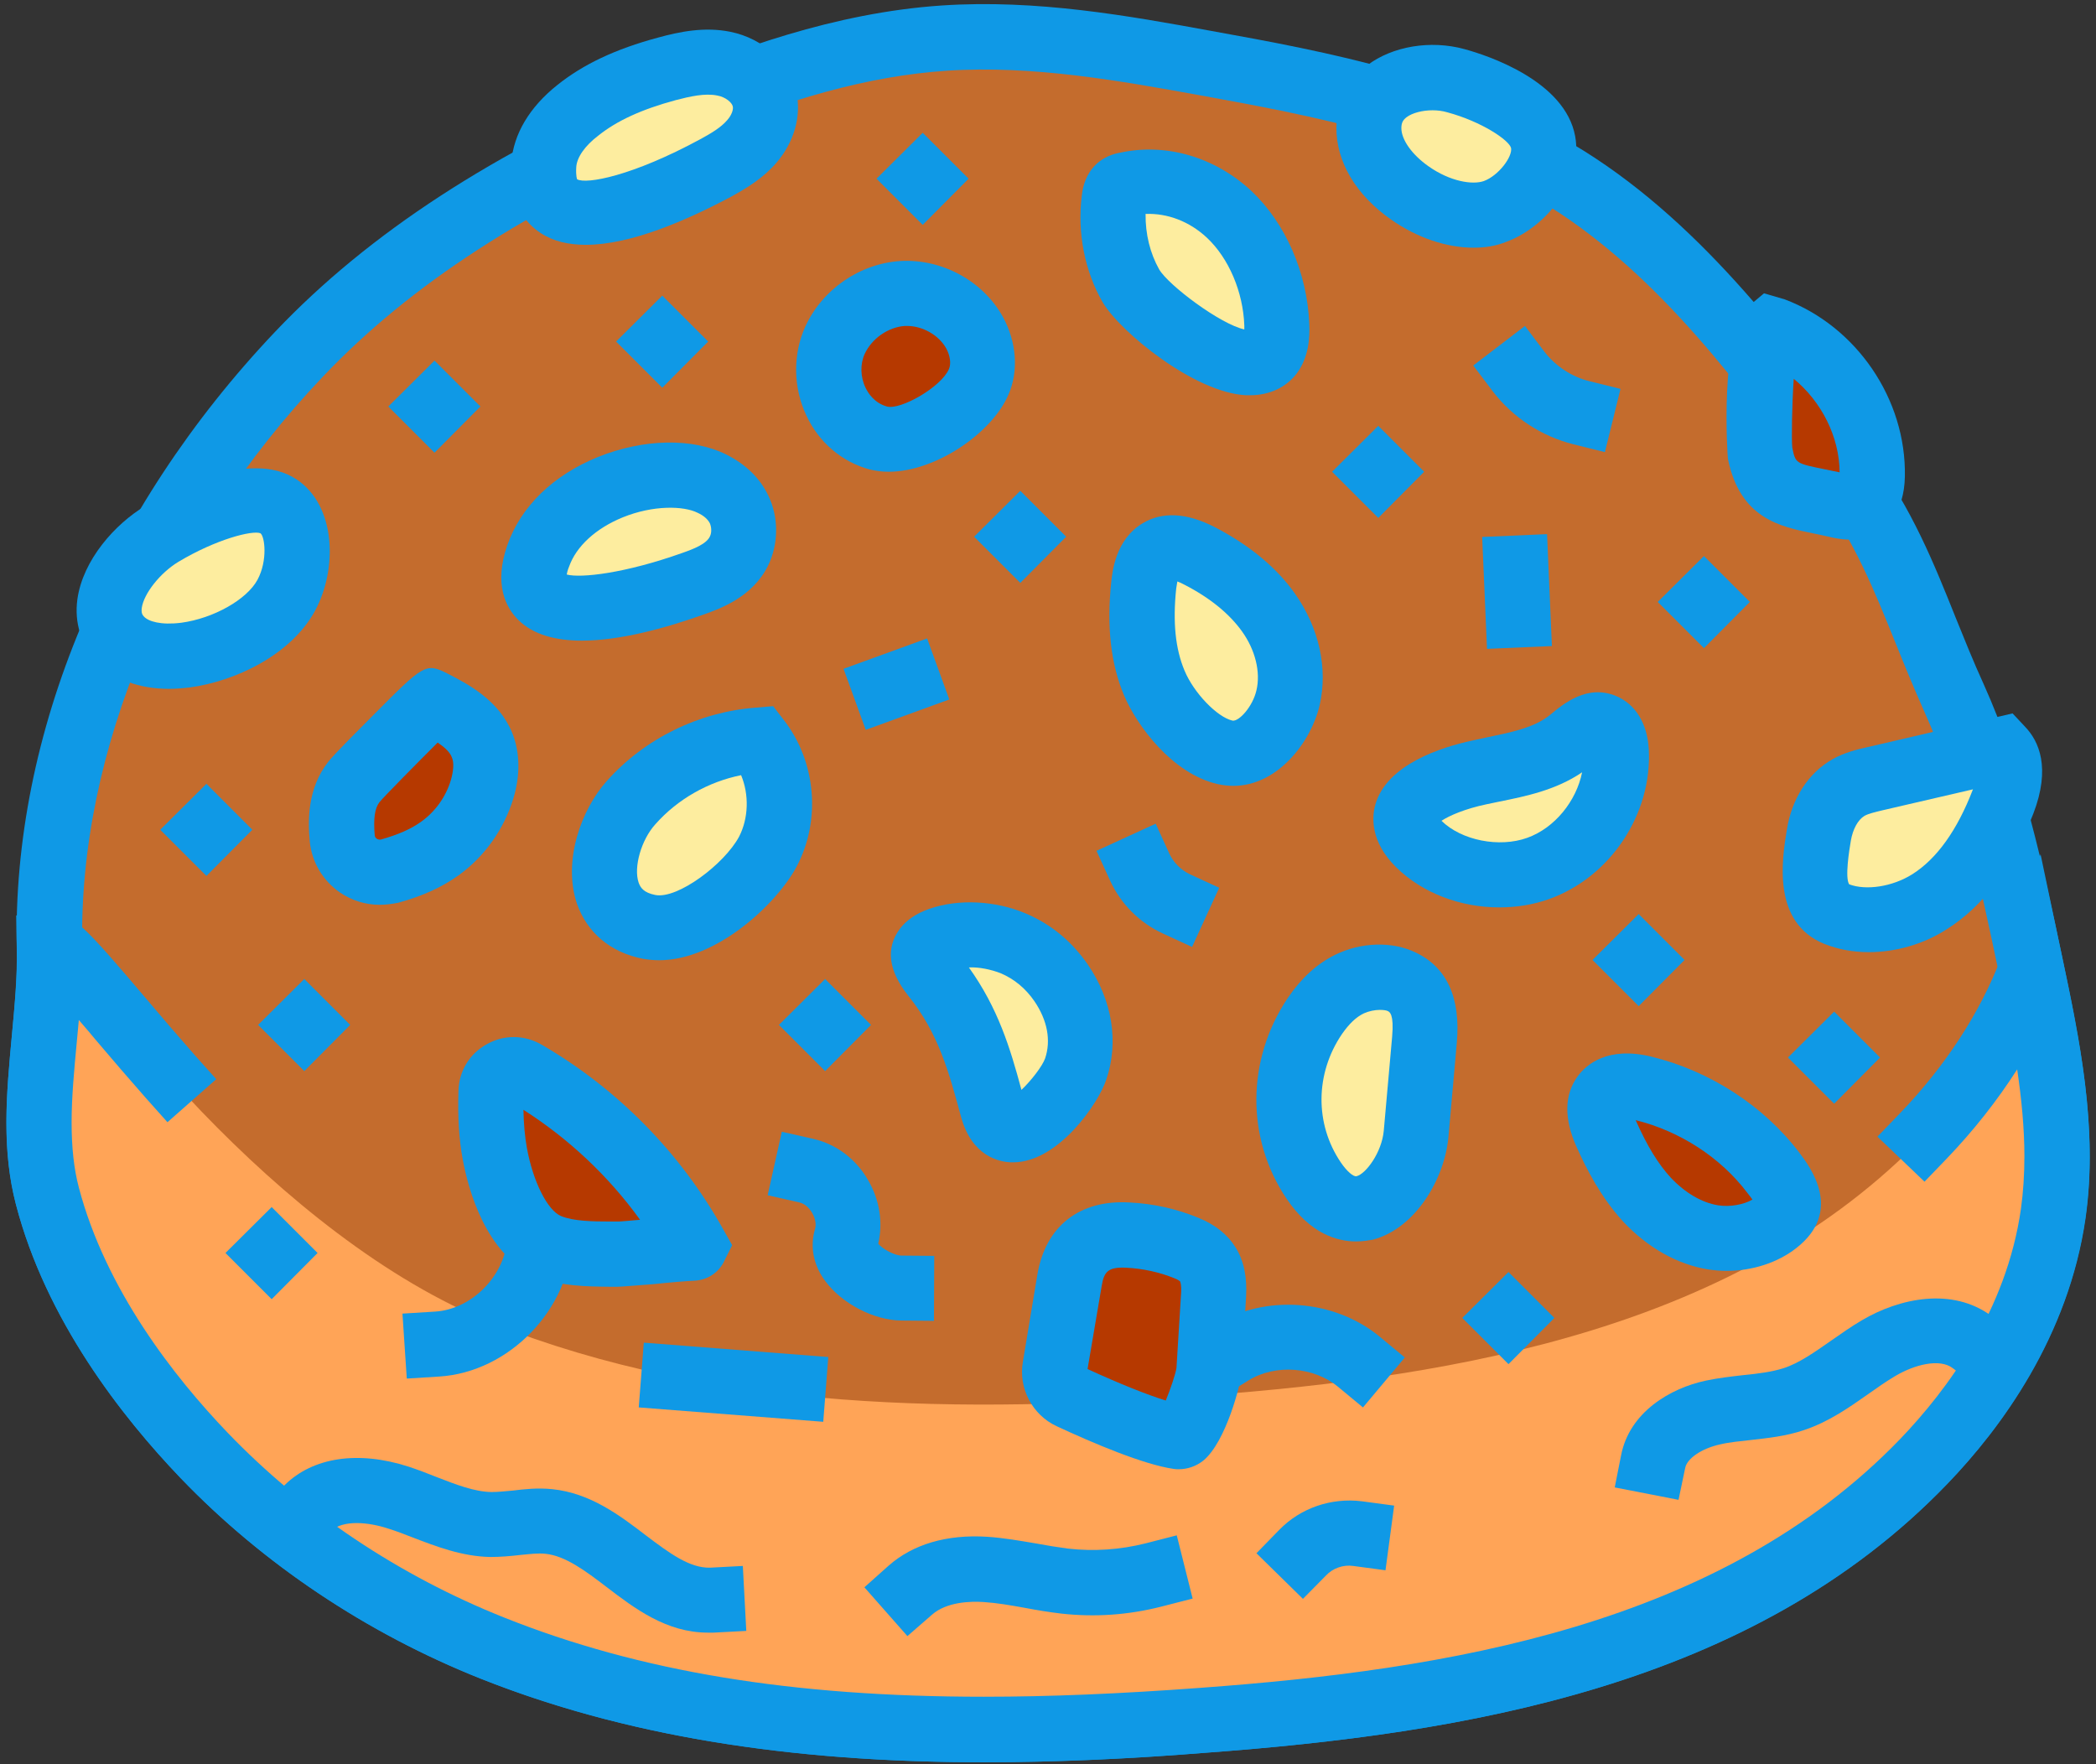 <?xml version="1.0" encoding="UTF-8" standalone="no"?><svg xmlns="http://www.w3.org/2000/svg" xmlns:xlink="http://www.w3.org/1999/xlink" fill="#0f99e6" height="61.1" preserveAspectRatio="xMidYMid meet" version="1" viewBox="13.7 19.4 72.6 61.1" width="72.6" zoomAndPan="magnify"><rect x="13.7" y="19.4" width="72.6" height="61.1" fill="#333333" stroke="none"/><g><g><g id="change1_1"><path d="M30.76,76.49c7.77,3.09,16.33,3.12,24.63,2.51c8.97-0.66,18.57-2.35,24.95-8.97 c2.25-2.34,4.02-5.31,4.49-8.59c0.41-2.88-0.19-5.81-0.79-8.65c-0.66-3.14-1.33-6.31-2.64-9.22c-1.26-2.79-1.94-5.27-3.73-7.72 c-2.81-3.83-5.71-7.76-9.68-10.25c-3.77-2.36-8.19-3.23-12.52-4.01c-2.99-0.54-6.02-1.07-9.05-0.86 c-3.26,0.22-6.42,1.28-9.45,2.56c-4.73,2-9.3,4.6-12.89,8.38c-5.18,5.45-8.81,12.98-8.65,20.57c0.06,2.81-0.79,5.84-0.07,8.59 c0.89,3.39,3.07,6.53,5.43,8.98C23.58,72.75,27.04,75.01,30.76,76.49z" fill="#c46c2d"/></g><g id="change2_15"><path d="M47.78,80.44c-5.74,0-11.78-0.65-17.44-2.9l0,0c-3.94-1.57-7.53-3.97-10.39-6.95c-2.02-2.11-4.66-5.47-5.7-9.48 c-0.5-1.93-0.32-3.91-0.14-5.83c0.1-1.06,0.19-2.06,0.17-3.02c-0.16-7.43,3.11-15.22,8.96-21.38c3.24-3.41,7.58-6.23,13.27-8.64 c2.6-1.1,6.07-2.4,9.81-2.65c3.28-0.22,6.49,0.36,9.33,0.88c3.93,0.71,8.82,1.6,12.92,4.16c4.2,2.63,7.28,6.83,9.99,10.54 c1.37,1.87,2.11,3.7,2.89,5.65c0.3,0.74,0.6,1.49,0.96,2.28c1.37,3.04,2.05,6.3,2.72,9.45c0.59,2.78,1.25,5.93,0.81,9.04 c-0.59,4.11-2.93,7.28-4.79,9.21c-6.77,7.04-16.78,8.65-25.68,9.31C53.01,80.31,50.42,80.44,47.78,80.44z M31.17,75.45 c7.85,3.13,16.6,2.98,24.13,2.43c8.47-0.62,17.97-2.13,24.22-8.62c1.63-1.7,3.68-4.45,4.18-7.97c0.39-2.72-0.21-5.54-0.78-8.26 c-0.64-3.04-1.3-6.18-2.57-8.99c-0.36-0.81-0.68-1.59-0.99-2.36c-0.73-1.81-1.42-3.52-2.62-5.16c-2.72-3.71-5.53-7.55-9.36-9.96 c-3.73-2.33-8.38-3.18-12.12-3.86c-2.71-0.49-5.77-1.05-8.77-0.85c-2.66,0.18-5.46,0.94-9.09,2.48c-5.4,2.28-9.49,4.93-12.51,8.11 c-5.37,5.64-8.49,13.04-8.34,19.77c0.02,1.09-0.08,2.2-0.18,3.28c-0.17,1.8-0.33,3.5,0.08,5.05c0.93,3.54,3.31,6.57,5.15,8.48 C24.21,71.78,27.53,73.99,31.17,75.45L31.17,75.45z"/></g></g><g><g><g><g id="change3_1"><path d="M80.33,58.76c1.58-1.65,2.92-3.61,3.74-5.76c0.59,2.78,1.15,5.63,0.75,8.45c-0.47,3.28-2.23,6.25-4.49,8.59 c-6.37,6.62-15.98,8.31-24.95,8.97c-8.3,0.61-16.86,0.59-24.63-2.51c-3.71-1.48-7.17-3.75-9.99-6.68 c-2.35-2.45-4.54-5.59-5.43-8.98c-0.72-2.75,0.13-5.78,0.07-8.59c-0.02-0.75,3.03,3.31,5.28,5.65 c2.82,2.93,6.36,5.85,10.07,7.33c7.77,3.09,16.33,3.12,24.63,2.51C64.35,67.07,73.96,65.38,80.33,58.76z" fill="#ffa457"/></g><g id="change2_11"><path d="M47.78,80.44c-6.84,0-12.54-0.95-17.44-2.9c-3.94-1.57-7.53-3.97-10.39-6.95c-2.02-2.11-4.66-5.47-5.7-9.48 c-0.22-0.84-0.33-1.76-0.33-2.82c0-1.01,0.1-2.02,0.19-3.01c0.09-0.96,0.18-1.87,0.18-2.75l-0.03-1.42l1.21-0.09 c0.74,0,1.17,0.47,3.3,2.98c0.53,0.63,1.11,1.3,1.67,1.94l0.75,0.84l-1.69,1.49l-0.75-0.84c-0.57-0.65-1.16-1.33-1.7-1.97 c-0.2-0.24-0.41-0.49-0.62-0.73c-0.02,0.26-0.05,0.51-0.07,0.76c-0.09,0.97-0.18,1.89-0.18,2.79c0,0.87,0.08,1.6,0.25,2.25 c0.93,3.54,3.31,6.57,5.15,8.49c2.64,2.75,5.95,4.96,9.59,6.41c4.69,1.87,9.97,2.74,16.61,2.74c2.24,0,4.7-0.1,7.52-0.31 c8.47-0.62,17.97-2.13,24.22-8.62c1.63-1.7,3.68-4.45,4.18-7.97c0.08-0.57,0.12-1.19,0.12-1.82c0-0.98-0.1-1.98-0.25-3.01 c-0.69,1.08-1.51,2.12-2.43,3.08l-0.78,0.81l-1.63-1.56l0.78-0.81c1.57-1.63,2.78-3.49,3.5-5.38l1.37-3.59l0.79,3.76 c0.5,2.37,0.91,4.5,0.91,6.7c0,0.74-0.05,1.46-0.15,2.14c-0.59,4.11-2.93,7.28-4.79,9.21c-6.78,7.04-16.78,8.65-25.68,9.31 C52.58,80.34,50.07,80.44,47.78,80.44z M14.96,53.14L14.96,53.14L14.96,53.14z"/></g></g></g><g><g id="change4_6"><path d="M59.25,54.59c0.29-0.43,0.66-0.85,1.2-1.11c0.54-0.26,1.27-0.33,1.81-0.08c0.82,0.39,0.85,1.27,0.79,2.01 c-0.1,1.08-0.19,2.17-0.29,3.25c-0.15,1.7-2,3.92-3.55,1.62C58.04,58.56,58.09,56.31,59.25,54.59z" fill="#fded9f"/></g><g id="change2_4"><path d="M60.67,62.4c-0.65,0-1.58-0.26-2.4-1.47c-1.42-2.1-1.4-4.83,0.04-6.97l0,0c0.47-0.69,1.01-1.18,1.64-1.49 c0.9-0.44,1.97-0.47,2.78-0.08c1.08,0.51,1.57,1.56,1.43,3.13l-0.29,3.26c-0.13,1.45-1.14,3.17-2.62,3.56 C61.12,62.36,60.92,62.4,60.67,62.4z M61.49,54.38c-0.17,0-0.37,0.04-0.55,0.12c-0.27,0.13-0.51,0.36-0.76,0.72v0 c-0.93,1.37-0.94,3.11-0.04,4.44c0.21,0.31,0.44,0.51,0.55,0.48c0.32-0.08,0.87-0.82,0.94-1.57l0.29-3.26 c0.07-0.79-0.09-0.86-0.15-0.89C61.71,54.39,61.6,54.38,61.49,54.38z M59.25,54.59h0.01H59.25z"/></g></g><g><g id="change4_4"><path d="M53.69,43.06c-0.44-1.06-0.49-2.25-0.37-3.39c0.05-0.45,0.15-0.95,0.54-1.18c0.42-0.25,0.97-0.06,1.4,0.17 c0.92,0.48,1.78,1.11,2.38,1.96c0.6,0.85,0.91,1.93,0.67,2.95c-0.21,0.93-1.12,2.14-2.18,1.89 C55.09,45.22,54.08,43.99,53.69,43.06z" fill="#fded9f"/></g><g id="change2_25"><path d="M56.42,46.62c-0.17,0-0.35-0.02-0.54-0.06c-1.58-0.36-2.8-2.03-3.24-3.06v0c-0.47-1.11-0.61-2.4-0.45-3.94 c0.04-0.36,0.15-1.47,1.08-2.03c0.69-0.42,1.54-0.37,2.51,0.13c1.21,0.63,2.15,1.41,2.78,2.31c0.83,1.18,1.14,2.58,0.85,3.85 C59.12,45.09,57.96,46.62,56.42,46.62z M54.73,42.63c0.32,0.77,1.13,1.61,1.66,1.73c0.22,0.04,0.7-0.48,0.83-1.05 c0.15-0.63-0.04-1.4-0.5-2.04c-0.43-0.6-1.09-1.15-1.98-1.61c-0.11-0.06-0.2-0.1-0.26-0.12c-0.01,0.06-0.02,0.14-0.04,0.25 C54.32,40.95,54.41,41.87,54.73,42.63L54.73,42.63z"/></g></g><g><g id="change5_1"><path d="M73.05,62.26c-0.89-0.14-1.68-0.65-2.29-1.31c-0.61-0.66-1.04-1.46-1.41-2.28 c-0.19-0.42-0.36-0.94-0.09-1.32c0.29-0.4,0.9-0.37,1.38-0.25c1.75,0.43,3.39,1.47,4.48,2.91c0.51,0.67,0.82,1.18,0.1,1.74 C74.64,62.21,73.76,62.37,73.05,62.26z" fill="#b63900"/></g><g id="change2_12"><path d="M73.5,63.42c-0.21,0-0.42-0.02-0.63-0.05l0,0c-1.07-0.17-2.11-0.76-2.95-1.66c-0.77-0.84-1.27-1.82-1.61-2.58 c-0.44-0.98-0.43-1.8,0.03-2.44c0.3-0.42,1.05-1.06,2.56-0.69c2.02,0.49,3.89,1.7,5.12,3.32c0.38,0.5,1.54,2.03-0.1,3.31 C75.27,63.14,74.39,63.42,73.5,63.42z M73.22,61.15c0.39,0.06,0.87-0.02,1.18-0.2c-0.05-0.07-0.11-0.15-0.19-0.25 c-0.92-1.21-2.32-2.12-3.85-2.5c0,0,0,0,0,0c0,0,0,0.01,0,0.01c0.4,0.9,0.78,1.51,1.21,1.98C72.07,60.72,72.65,61.06,73.22,61.15 L73.22,61.15z"/></g></g><g><g id="change4_3"><path d="M35.56,47.2c1.12-1.25,2.73-2.04,4.4-2.17c0.84,1.08,0.98,2.67,0.33,3.88c-0.63,1.17-2.65,2.88-4.11,2.59 C33.98,51.07,34.47,48.42,35.56,47.2z" fill="#fded9f"/></g><g id="change2_36"><path d="M36.53,52.66c-0.19,0-0.38-0.02-0.56-0.05c-1.13-0.22-1.94-0.91-2.29-1.92c-0.49-1.47,0.15-3.25,1.04-4.24 c1.31-1.47,3.19-2.39,5.16-2.54l0.6-0.05l0.37,0.48c1.12,1.44,1.3,3.49,0.43,5.1C40.61,50.69,38.54,52.66,36.53,52.66z M39.37,46.25c-1.14,0.23-2.2,0.83-2.97,1.7l0,0c-0.49,0.54-0.76,1.49-0.58,2.02c0.06,0.17,0.17,0.35,0.58,0.43 c0.77,0.15,2.39-1.07,2.9-2.02C39.63,47.74,39.65,46.92,39.37,46.25z M35.56,47.2h0.01H35.56z"/></g></g><g><g id="change4_1"><path d="M46.05,53.19c-0.23-0.29-0.49-0.64-0.27-0.94c0.1-0.14,0.29-0.23,0.49-0.3c0.79-0.28,1.78-0.18,2.53,0.13 c0.75,0.32,1.29,0.83,1.66,1.37c0.63,0.92,0.85,1.99,0.51,2.98c-0.3,0.88-2.35,3.32-2.88,1.36 C47.64,56.16,47.24,54.67,46.05,53.19z" fill="#fded9f"/></g><g id="change2_10"><path d="M48.79,59.66c-0.02,0-0.04,0-0.06,0c-0.4-0.01-1.36-0.19-1.74-1.57c-0.42-1.55-0.78-2.9-1.83-4.2l0,0 c-0.69-0.87-0.79-1.65-0.29-2.32c0.23-0.3,0.56-0.53,1.02-0.69c1-0.35,2.28-0.29,3.34,0.16c0.87,0.37,1.59,0.96,2.15,1.77 c0.85,1.24,1.08,2.69,0.64,3.98C51.76,57.6,50.36,59.66,48.79,59.66z M49.22,57.62L49.22,57.62L49.22,57.62z M47.26,52.91 c1.01,1.41,1.43,2.79,1.82,4.24c0.34-0.32,0.73-0.83,0.82-1.09c0.21-0.62,0.08-1.32-0.37-1.98c-0.31-0.45-0.7-0.77-1.17-0.97 C48.03,52.98,47.6,52.89,47.26,52.91z"/></g></g><g><g id="change4_2"><path d="M38.37,36.15c0.38,0.19,0.73,0.48,0.94,0.89c0.2,0.41,0.23,0.98,0,1.44c-0.32,0.63-0.98,0.91-1.58,1.13 c-1.08,0.39-6.47,2.16-5.38-0.95C33.19,36.24,36.74,35.33,38.37,36.15z" fill="#fded9f"/></g><g id="change2_35"><path d="M33.85,41.59c-0.89,0-1.67-0.2-2.19-0.71c-0.44-0.43-0.86-1.24-0.39-2.59c0.47-1.35,1.59-2.43,3.14-3.06 c1.59-0.64,3.29-0.67,4.46-0.08l0,0c0.67,0.34,1.15,0.81,1.44,1.41c0.37,0.76,0.36,1.69-0.01,2.44 c-0.54,1.08-1.63,1.47-2.21,1.68C36.77,41.15,35.19,41.59,33.85,41.59z M33.33,39.3c0.49,0.13,2.02-0.04,4.01-0.75 c0.4-0.14,0.83-0.31,0.95-0.57c0.07-0.14,0.05-0.33,0-0.45c-0.07-0.14-0.21-0.27-0.43-0.37l0,0c-0.48-0.24-1.53-0.27-2.59,0.16 c-0.93,0.38-1.61,1-1.86,1.71C33.36,39.15,33.34,39.24,33.33,39.3z"/></g></g><g><g id="change4_10"><path d="M52.88,29.3c-0.5-0.86-0.72-1.96-0.59-3c0.02-0.14,0.04-0.28,0.12-0.38c0.08-0.1,0.21-0.14,0.32-0.16 c1.23-0.27,2.56,0.12,3.54,1.04c0.98,0.92,1.6,2.35,1.65,3.83c0.01,0.35-0.01,0.73-0.21,1C56.82,32.86,53.44,30.26,52.88,29.3z" fill="#fded9f"/></g><g id="change2_42"><path d="M57,33.09c-0.05,0-0.09,0-0.14,0c-1.8-0.09-4.36-2.2-4.96-3.21h0c-0.63-1.08-0.89-2.43-0.73-3.7 c0.02-0.18,0.08-0.6,0.37-0.95c0.33-0.41,0.78-0.51,0.95-0.54c1.6-0.35,3.29,0.15,4.55,1.32c1.19,1.12,1.94,2.84,2.01,4.61 c0.02,0.46-0.01,1.14-0.43,1.71C58.26,32.81,57.68,33.09,57,33.09z M53.85,28.73c0.32,0.55,2.12,1.9,2.95,2.08 c0-0.04,0-0.08,0-0.13c-0.04-1.17-0.54-2.34-1.3-3.05c-0.6-0.56-1.36-0.85-2.12-0.82C53.37,27.51,53.54,28.18,53.85,28.73 L53.85,28.73z"/></g></g><g><g id="change5_4"><path d="M42.62,31.19c0.42-0.91,1.35-1.56,2.34-1.62c1-0.06,2.01,0.48,2.49,1.36c0.28,0.52,0.38,1.16,0.14,1.7 c-0.44,1.01-2.36,2.24-3.48,1.94C42.68,34.18,42.03,32.47,42.62,31.19z" fill="#b63900"/></g><g id="change2_32"><path d="M44.48,35.74c-0.23,0-0.45-0.03-0.66-0.08c-0.96-0.26-1.76-0.94-2.19-1.87c-0.46-0.97-0.47-2.12-0.04-3.07l0,0 c0.59-1.3,1.89-2.19,3.3-2.28c1.44-0.08,2.86,0.69,3.55,1.94c0.47,0.86,0.55,1.87,0.19,2.69C48.06,34.4,46.11,35.74,44.48,35.74z M45.12,30.69c-0.03,0-0.06,0-0.08,0c-0.57,0.04-1.14,0.43-1.39,0.97v0c-0.16,0.35-0.15,0.8,0.03,1.17 c0.09,0.19,0.31,0.53,0.74,0.65c0.47,0.13,1.88-0.67,2.15-1.3c0.08-0.18,0.04-0.47-0.1-0.72C46.21,31,45.65,30.69,45.12,30.69z M42.62,31.19h0.01H42.62z"/></g></g><g><g id="change5_3"><path d="M55.53,63.2c-0.15-0.24-0.38-0.42-0.73-0.57c-0.65-0.26-1.35-0.42-2.05-0.45c-1.13-0.06-1.83,0.43-2.02,1.57 c-0.17,1-0.34,2.01-0.5,3.01c-0.07,0.42,0.15,0.84,0.54,1.02c0.97,0.45,2.79,1.25,3.74,1.38c0.41,0.06,1.04-1.93,1.06-2.28 c0.05-0.88,0.11-1.76,0.16-2.64C55.76,63.82,55.71,63.47,55.53,63.2z" fill="#b63900"/></g><g id="change2_16"><path d="M54.53,70.29c-0.06,0-0.11,0-0.17-0.01c-1.05-0.15-2.79-0.89-4.06-1.48c-0.84-0.39-1.33-1.31-1.17-2.23l0.5-3.01 c0.28-1.69,1.46-2.61,3.19-2.51c0.83,0.04,1.64,0.22,2.41,0.54c0.56,0.23,0.99,0.57,1.27,1.02l0,0c0.29,0.47,0.4,1.03,0.36,1.72 l-0.16,2.64c-0.02,0.34-0.53,2.37-1.32,3.02C55.13,70.19,54.83,70.29,54.53,70.29z M51.37,66.82c1.11,0.51,2.06,0.89,2.71,1.09 c0.16-0.39,0.34-0.92,0.37-1.13l0.16-2.59c0.02-0.29-0.03-0.38-0.03-0.4c-0.01-0.01-0.06-0.06-0.19-0.11 c-0.54-0.22-1.1-0.34-1.68-0.37c-0.62-0.03-0.77,0.13-0.85,0.63L51.37,66.82z"/></g></g><g><g id="change5_5"><path d="M25.56,48.44c0.07,0.8,0.86,1.34,1.63,1.12c0.63-0.17,1.23-0.41,1.76-0.79c0.69-0.5,1.21-1.23,1.45-2.04 c0.15-0.5,0.19-1.05,0-1.54c-0.29-0.72-1.03-1.12-1.72-1.48c0,0-2.48,2.46-2.72,2.77C25.53,47.04,25.49,47.74,25.56,48.44z" fill="#b63900"/></g><g id="change2_19"><path d="M26.85,50.74c-0.49,0-0.97-0.15-1.38-0.43c-0.59-0.41-0.97-1.05-1.04-1.76l0,0c-0.07-0.74-0.08-1.84,0.63-2.75 c0.07-0.09,0.19-0.25,1.54-1.6c1.77-1.78,1.84-1.85,2.58-1.48c0.72,0.37,1.79,0.92,2.26,2.06c0.27,0.67,0.29,1.46,0.04,2.28 c-0.32,1.05-0.98,1.99-1.87,2.64c-0.58,0.42-1.25,0.73-2.12,0.97C27.28,50.71,27.06,50.74,26.85,50.74z M28.86,45.12 c-0.72,0.72-1.85,1.86-2.02,2.07c-0.16,0.21-0.21,0.57-0.16,1.15v0c0.01,0.06,0.04,0.09,0.07,0.11c0.03,0.02,0.08,0.04,0.14,0.03 c0.6-0.17,1.04-0.36,1.4-0.62c0.49-0.35,0.86-0.87,1.03-1.45c0.09-0.32,0.11-0.6,0.03-0.78C29.28,45.44,29.09,45.28,28.86,45.12z"/></g></g><g><g id="change4_11"><path d="M64.94,46.15c1.1-0.24,2.28-0.4,3.15-1.11c0.34-0.28,0.74-0.66,1.15-0.49c0.31,0.13,0.41,0.52,0.43,0.86 c0.1,1.74-1.06,3.48-2.7,4.07c-1.34,0.48-3.1,0.18-4.13-0.84C61.4,47.22,63.78,46.4,64.94,46.15z" fill="#fded9f"/></g><g id="change2_30"><path d="M65.63,50.83c-1.33,0-2.66-0.49-3.57-1.39c-0.91-0.9-0.84-1.75-0.72-2.18c0.4-1.38,2.28-1.98,3.36-2.21l0.46-0.1 c0.86-0.18,1.68-0.34,2.22-0.78c0.48-0.4,1.3-1.08,2.3-0.66c0.67,0.28,1.08,0.95,1.13,1.84c0.12,2.25-1.33,4.43-3.45,5.19 C66.8,50.74,66.22,50.83,65.63,50.83z M63.63,47.83C63.63,47.83,63.64,47.84,63.63,47.83c0.69,0.68,2,0.94,2.97,0.59 c0.95-0.34,1.7-1.27,1.9-2.27c-0.91,0.62-1.95,0.83-2.89,1.02l-0.43,0.09C64.46,47.41,63.9,47.65,63.63,47.83z M64.94,46.15h0.01 H64.94z"/></g></g><g id="change2_41"><path d="M65.12 37.95H67.37V41.83H65.12z" transform="rotate(-2.482 66.199 39.861)"/></g><g id="change2_39"><path d="M69.29,35.06l-1.09-0.27c-1.11-0.28-2.1-0.93-2.79-1.83l-0.68-0.9l1.79-1.37l0.68,0.9c0.38,0.49,0.94,0.86,1.54,1.01 l1.09,0.27L69.29,35.06z"/></g><g id="change2_5"><path d="M58.83,74.78l-1.61-1.58l0.79-0.81c0.74-0.76,1.8-1.12,2.86-0.99l1.12,0.15l-0.3,2.24l-1.12-0.15 c-0.34-0.05-0.71,0.08-0.94,0.33L58.83,74.78z"/></g><g id="change2_13"><path d="M43.21 41.97H46.29V44.22H43.21z" transform="rotate(-19.982 44.754 43.097)"/></g><g id="change2_8"><path d="M54.99,52.2l-1.02-0.47c-0.8-0.37-1.45-1.02-1.82-1.83l-0.47-1.03l2.05-0.94l0.47,1.03c0.14,0.31,0.4,0.57,0.71,0.72 l1.02,0.47L54.99,52.2z"/></g><g><g id="change4_9"><path d="M32.53,25.1c0.06-0.76,0.58-1.41,1.18-1.89c0.89-0.71,1.98-1.14,3.09-1.44c0.64-0.18,1.32-0.31,1.97-0.18 c0.65,0.13,1.28,0.6,1.42,1.25c0.11,0.51-0.1,1.05-0.44,1.44c-0.34,0.4-0.79,0.67-1.25,0.92C37.29,25.86,32.27,28.4,32.53,25.1z" fill="#fded9f"/></g><g id="change2_40"><path d="M33.99,27.88c-0.59,0-1.12-0.12-1.55-0.4c-0.53-0.34-1.14-1.05-1.03-2.46l0,0c0.08-0.98,0.63-1.91,1.6-2.68 c0.89-0.71,2-1.24,3.49-1.64c0.73-0.2,1.6-0.38,2.49-0.2c1.16,0.23,2.08,1.09,2.3,2.13c0.17,0.8-0.09,1.7-0.69,2.4 c-0.46,0.54-1.03,0.88-1.57,1.18C37.49,27.03,35.55,27.88,33.99,27.88z M33.66,25.19L33.66,25.19c-0.02,0.31,0.03,0.42,0.03,0.42 c0.32,0.18,1.91-0.11,4.27-1.39c0.35-0.19,0.71-0.4,0.93-0.66c0.16-0.18,0.22-0.38,0.19-0.48c-0.03-0.13-0.25-0.32-0.53-0.37 c-0.43-0.09-0.95,0.03-1.45,0.16c-1.18,0.32-2.03,0.71-2.68,1.23C33.96,24.45,33.68,24.85,33.66,25.19z"/></g></g><g><g id="change5_2"><path d="M75.12,30.83c2.03,0.77,3.47,2.88,3.44,5.05c-0.01,0.38-0.09,0.82-0.43,1c-0.25,0.13-0.55,0.07-0.83,0.01 c-1.44-0.33-2.32-0.26-2.63-1.82C74.59,34.72,74.63,30.64,75.12,30.83z" fill="#b63900"/></g><g id="change2_14"><path d="M77.77,38.09c-0.3,0-0.56-0.06-0.73-0.1c-0.2-0.05-0.38-0.08-0.56-0.12c-1.12-0.23-2.51-0.51-2.93-2.58 c-0.01-0.04-0.31-4.41,0.74-5.3l0.51-0.43l0.72,0.21c2.49,0.94,4.21,3.46,4.16,6.13c-0.02,1.26-0.65,1.78-1.03,1.98 C78.35,38.04,78.04,38.09,77.77,38.09z M75.83,32.52c-0.06,0.92-0.08,2.07-0.05,2.38c0.11,0.55,0.11,0.55,1.15,0.76 c0.16,0.03,0.32,0.07,0.49,0.1C77.41,34.52,76.79,33.31,75.83,32.52z"/></g></g><g><g id="change4_7"><path d="M76.7,48.34c0.11-0.66,0.44-1.32,1.03-1.65c0.28-0.16,0.6-0.23,0.91-0.31c1.47-0.34,2.94-0.68,4.4-1.03 c0.44,0.47,0.28,1.22,0.05,1.82c-0.53,1.36-1.31,2.68-2.54,3.46c-0.92,0.58-2.21,0.84-3.25,0.42 C76.33,50.65,76.55,49.27,76.7,48.34z" fill="#fded9f"/></g><g id="change2_26"><path d="M78.43,52.38c-0.55,0-1.08-0.1-1.55-0.29c-1.8-0.74-1.46-2.9-1.29-3.94v0c0.17-1.09,0.75-1.98,1.58-2.45 c0.42-0.24,0.86-0.34,1.21-0.42l5.03-1.17l0.44,0.47c0.47,0.49,0.89,1.41,0.28,3c-0.72,1.85-1.72,3.2-2.99,4 C80.33,52.11,79.35,52.38,78.43,52.38z M77.81,48.51L77.81,48.51c-0.06,0.35-0.21,1.29-0.06,1.52c0.58,0.22,1.49,0.09,2.19-0.35 c0.85-0.54,1.55-1.52,2.09-2.92c0-0.01,0.01-0.01,0.01-0.02l-3.15,0.73c-0.24,0.06-0.47,0.11-0.61,0.19 C78.05,47.8,77.88,48.12,77.81,48.51z"/></g></g><g><g id="change4_8"><path d="M64.12,22.2c0.96,0.26,2.83,1.03,3.03,2.13c0.18,0.99-0.78,2.07-1.65,2.4c-1.63,0.61-4.4-1.08-4.38-2.9 C61.12,22.3,62.92,21.87,64.12,22.2z" fill="#fded9f"/></g><g id="change2_27"><path d="M64.74,27.98c-0.93,0-1.95-0.34-2.85-0.97c-1.22-0.85-1.91-2.01-1.9-3.19c0.01-0.87,0.39-1.64,1.07-2.16 c0.87-0.66,2.19-0.88,3.36-0.56l0,0c0.81,0.22,3.49,1.1,3.84,3.02c0.28,1.55-1,3.14-2.37,3.65 C65.53,27.92,65.14,27.98,64.74,27.98z M63.32,23.22c-0.35,0-0.7,0.09-0.9,0.24c-0.13,0.1-0.18,0.2-0.18,0.38 c0,0.4,0.37,0.92,0.94,1.32c0.75,0.53,1.53,0.65,1.92,0.51c0.51-0.19,0.99-0.84,0.94-1.14c-0.06-0.27-1.02-0.92-2.21-1.24v0 C63.66,23.24,63.49,23.22,63.32,23.22z"/></g></g><g><g id="change4_5"><path d="M19.3,37.89c0.99-0.6,3.12-1.58,4.05-0.95c0.84,0.56,0.78,2.13,0.27,3.08c-0.96,1.78-4.49,2.84-5.74,1.52 C16.82,40.43,18.06,38.64,19.3,37.89z" fill="#fded9f"/></g><g id="change2_38"><path d="M19.56,43.26c-1.04,0-1.91-0.32-2.5-0.94c-0.55-0.58-0.79-1.35-0.68-2.16c0.19-1.37,1.31-2.61,2.34-3.23l0,0 c0.82-0.49,3.63-2.02,5.26-0.92c1.36,0.91,1.42,3.09,0.63,4.55c-0.84,1.54-2.78,2.44-4.33,2.65 C20.03,43.24,19.79,43.26,19.56,43.26z M19.88,38.86L19.88,38.86c-0.63,0.38-1.2,1.1-1.27,1.6c-0.02,0.17,0.02,0.24,0.08,0.3 c0.15,0.16,0.57,0.3,1.29,0.21c1.11-0.15,2.27-0.8,2.64-1.49c0.36-0.67,0.25-1.51,0.1-1.61C22.44,37.76,21.18,38.08,19.88,38.86z"/></g></g><g id="change2_37"><path d="M38.22,75.95c-1.44,0-2.54-0.84-3.51-1.58c-0.73-0.56-1.43-1.08-2.11-1.15c-0.26-0.03-0.56,0.01-0.88,0.04 c-0.34,0.04-0.69,0.07-1.04,0.07c-0.99-0.02-1.88-0.37-2.67-0.67c-0.28-0.11-0.56-0.22-0.85-0.31c-0.69-0.23-1.59-0.32-2.01,0.09 l-0.8,0.79l-1.59-1.6l0.8-0.79c0.98-0.97,2.55-1.2,4.29-0.64c0.33,0.11,0.65,0.23,0.97,0.36c0.67,0.26,1.31,0.51,1.9,0.52 c0.24,0,0.49-0.03,0.74-0.05c0.4-0.05,0.86-0.1,1.36-0.05c1.32,0.13,2.35,0.91,3.25,1.6c0.82,0.62,1.52,1.14,2.23,1.12l1.13-0.06 l0.12,2.25l-1.13,0.06C38.36,75.95,38.29,75.95,38.22,75.95z"/></g><g id="change2_43"><path d="M45.13,76.07l-1.49-1.69l0.84-0.75c0.84-0.74,2.01-1.09,3.42-1c0.59,0.04,1.14,0.14,1.68,0.23 c0.37,0.07,0.74,0.13,1.12,0.18c0.89,0.1,1.79,0.04,2.67-0.18l1.09-0.28l0.55,2.19l-1.09,0.28c-1.14,0.29-2.3,0.37-3.46,0.24 c-0.43-0.05-0.85-0.12-1.27-0.2c-0.5-0.09-0.96-0.17-1.42-0.2c-0.45-0.03-1.28-0.01-1.79,0.44L45.13,76.07z"/></g><g id="change2_18"><path d="M71.84,71.35l-2.21-0.43l0.22-1.11c0.29-1.5,1.71-2.33,2.94-2.59c0.43-0.09,0.86-0.14,1.3-0.19 c0.51-0.05,0.98-0.11,1.39-0.24c0.55-0.18,1.08-0.56,1.64-0.95c0.36-0.25,0.71-0.5,1.09-0.72c1.26-0.74,3.1-1.16,4.48-0.13 l0.9,0.68l-1.35,1.8l-0.9-0.68c-0.46-0.35-1.33-0.12-1.99,0.27c-0.32,0.19-0.62,0.4-0.93,0.62c-0.67,0.47-1.36,0.96-2.22,1.25 c-0.64,0.22-1.27,0.28-1.87,0.35c-0.35,0.04-0.71,0.07-1.05,0.15c-0.64,0.14-1.15,0.49-1.21,0.82L71.84,71.35z"/></g><g id="change2_31"><path d="M35.04,31.23l1.6-1.59l1.59,1.59l-1.59,1.6C35.04,31.23,36.64,32.83,35.04,31.23z"/></g><g id="change2_7"><path d="M44.06,25.59l1.6-1.59l1.59,1.59l-1.59,1.6C44.06,25.59,45.66,27.19,44.06,25.59z"/></g><g id="change2_28"><path d="M59.84,35.74l1.6-1.59l1.59,1.59l-1.59,1.6C59.84,35.74,61.44,37.34,59.84,35.74z"/></g><g id="change2_33"><path d="M71.12,40.25l1.6-1.59l1.59,1.59l-1.59,1.6C71.12,40.25,72.72,41.85,71.12,40.25z"/></g><g id="change2_23"><path d="M75.63,56.03l1.6-1.59l1.59,1.59l-1.59,1.6C75.63,56.03,77.23,57.63,75.63,56.03z"/></g><g id="change2_22"><path d="M68.86,52.65l1.6-1.59l1.59,1.59l-1.59,1.6C68.86,52.65,70.46,54.25,68.86,52.65z"/></g><g id="change2_6"><path d="M40.68,54.9l1.6-1.59l1.59,1.59l-1.59,1.6C40.68,54.9,42.28,56.5,40.68,54.9z"/></g><g id="change2_2"><path d="M21.51,62.8l1.6-1.59l1.59,1.59l-1.59,1.6C21.51,62.8,23.11,64.4,21.51,62.8z"/></g><g id="change2_34"><path d="M22.64,54.9l1.6-1.59l1.59,1.59l-1.59,1.6C22.64,54.9,24.24,56.5,22.64,54.9z"/></g><g id="change2_20"><path d="M19.25,48.14l1.6-1.59l1.59,1.59l-1.59,1.6C19.25,48.14,20.85,49.74,19.25,48.14z"/></g><g id="change2_1"><path d="M64.35,65.05l1.6-1.59l1.59,1.59l-1.59,1.6C64.35,65.05,65.95,66.65,64.35,65.05z"/></g><g id="change2_21"><path d="M47.44,37.99l1.6-1.59l1.59,1.59l-1.59,1.6C47.44,37.99,49.04,39.59,47.44,37.99z"/></g><g id="change2_9"><path d="M27.15,33.48l1.6-1.59l1.59,1.59l-1.59,1.6C27.15,33.48,28.75,35.08,27.15,33.48z"/></g><g id="change2_24"><path d="M60.91,68.15l-0.87-0.72c-0.84-0.69-2.16-0.79-3.09-0.22L56,67.8l-1.18-1.92l0.96-0.59c1.74-1.07,4.14-0.89,5.71,0.41 l0.87,0.72L60.91,68.15z"/></g><g id="change2_17"><path d="M27.79,67.15l-0.15-2.25l1.13-0.07c1.3-0.08,2.46-1.29,2.5-2.59l0.03-1.13l2.25,0.06l-0.03,1.13 c-0.07,2.44-2.18,4.63-4.61,4.78L27.79,67.15z"/></g><g><g id="change5_6"><path d="M30.84,59.36c-0.13-0.71-0.15-1.43-0.13-2.16c0.02-0.59,0.67-0.95,1.19-0.65c2.44,1.42,4.49,3.5,5.87,5.97 c0.03,0.05,0,0.1-0.05,0.1c-0.49,0.01-2.38,0.22-2.61,0.21c-0.76-0.01-1.7,0.02-2.41-0.28C31.59,62.09,31.04,60.44,30.84,59.36z" fill="#b63900"/></g><g id="change2_44"><path d="M35.09,63.97C35.09,63.97,35.09,63.97,35.09,63.97l-0.26,0c-0.78-0.01-1.74-0.01-2.58-0.37 c-1.74-0.74-2.34-3.06-2.52-4.03l0,0c-0.13-0.7-0.18-1.46-0.15-2.39c0.02-0.68,0.38-1.28,0.98-1.61c0.6-0.34,1.31-0.33,1.91,0.02 c2.63,1.53,4.8,3.74,6.28,6.39l0.31,0.55l-0.31,0.62c-0.21,0.37-0.58,0.59-1,0.61c-0.25,0.01-0.86,0.06-1.42,0.12 C35.75,63.92,35.23,63.97,35.09,63.97z M36.78,63.07C36.78,63.08,36.78,63.08,36.78,63.07C36.78,63.08,36.78,63.08,36.78,63.07z M31.83,57.84c0.01,0.5,0.05,0.93,0.12,1.32v0c0.21,1.16,0.71,2.16,1.18,2.36c0.43,0.18,1.11,0.19,1.72,0.19l0.27,0 c0.09,0,0.39-0.03,0.75-0.06C34.78,60.14,33.41,58.85,31.83,57.84z"/></g></g><g id="change2_29"><path d="M46.05,65.15l-1.13-0.01c-0.95-0.01-2.05-0.58-2.63-1.36c-0.42-0.56-0.54-1.2-0.36-1.81c0.05-0.16,0.01-0.37-0.1-0.56 c-0.11-0.19-0.27-0.32-0.44-0.36l-1.1-0.25l0.49-2.2l1.1,0.25c0.78,0.18,1.47,0.69,1.89,1.43c0.4,0.68,0.52,1.47,0.35,2.2 c0.15,0.18,0.56,0.41,0.81,0.41l1.13,0.01L46.05,65.15z"/></g></g><g id="change2_3"><path d="M37.97 64.07H40.22V70.48H37.97z" transform="rotate(-85.544 39.102 67.269)"/></g></g></svg>